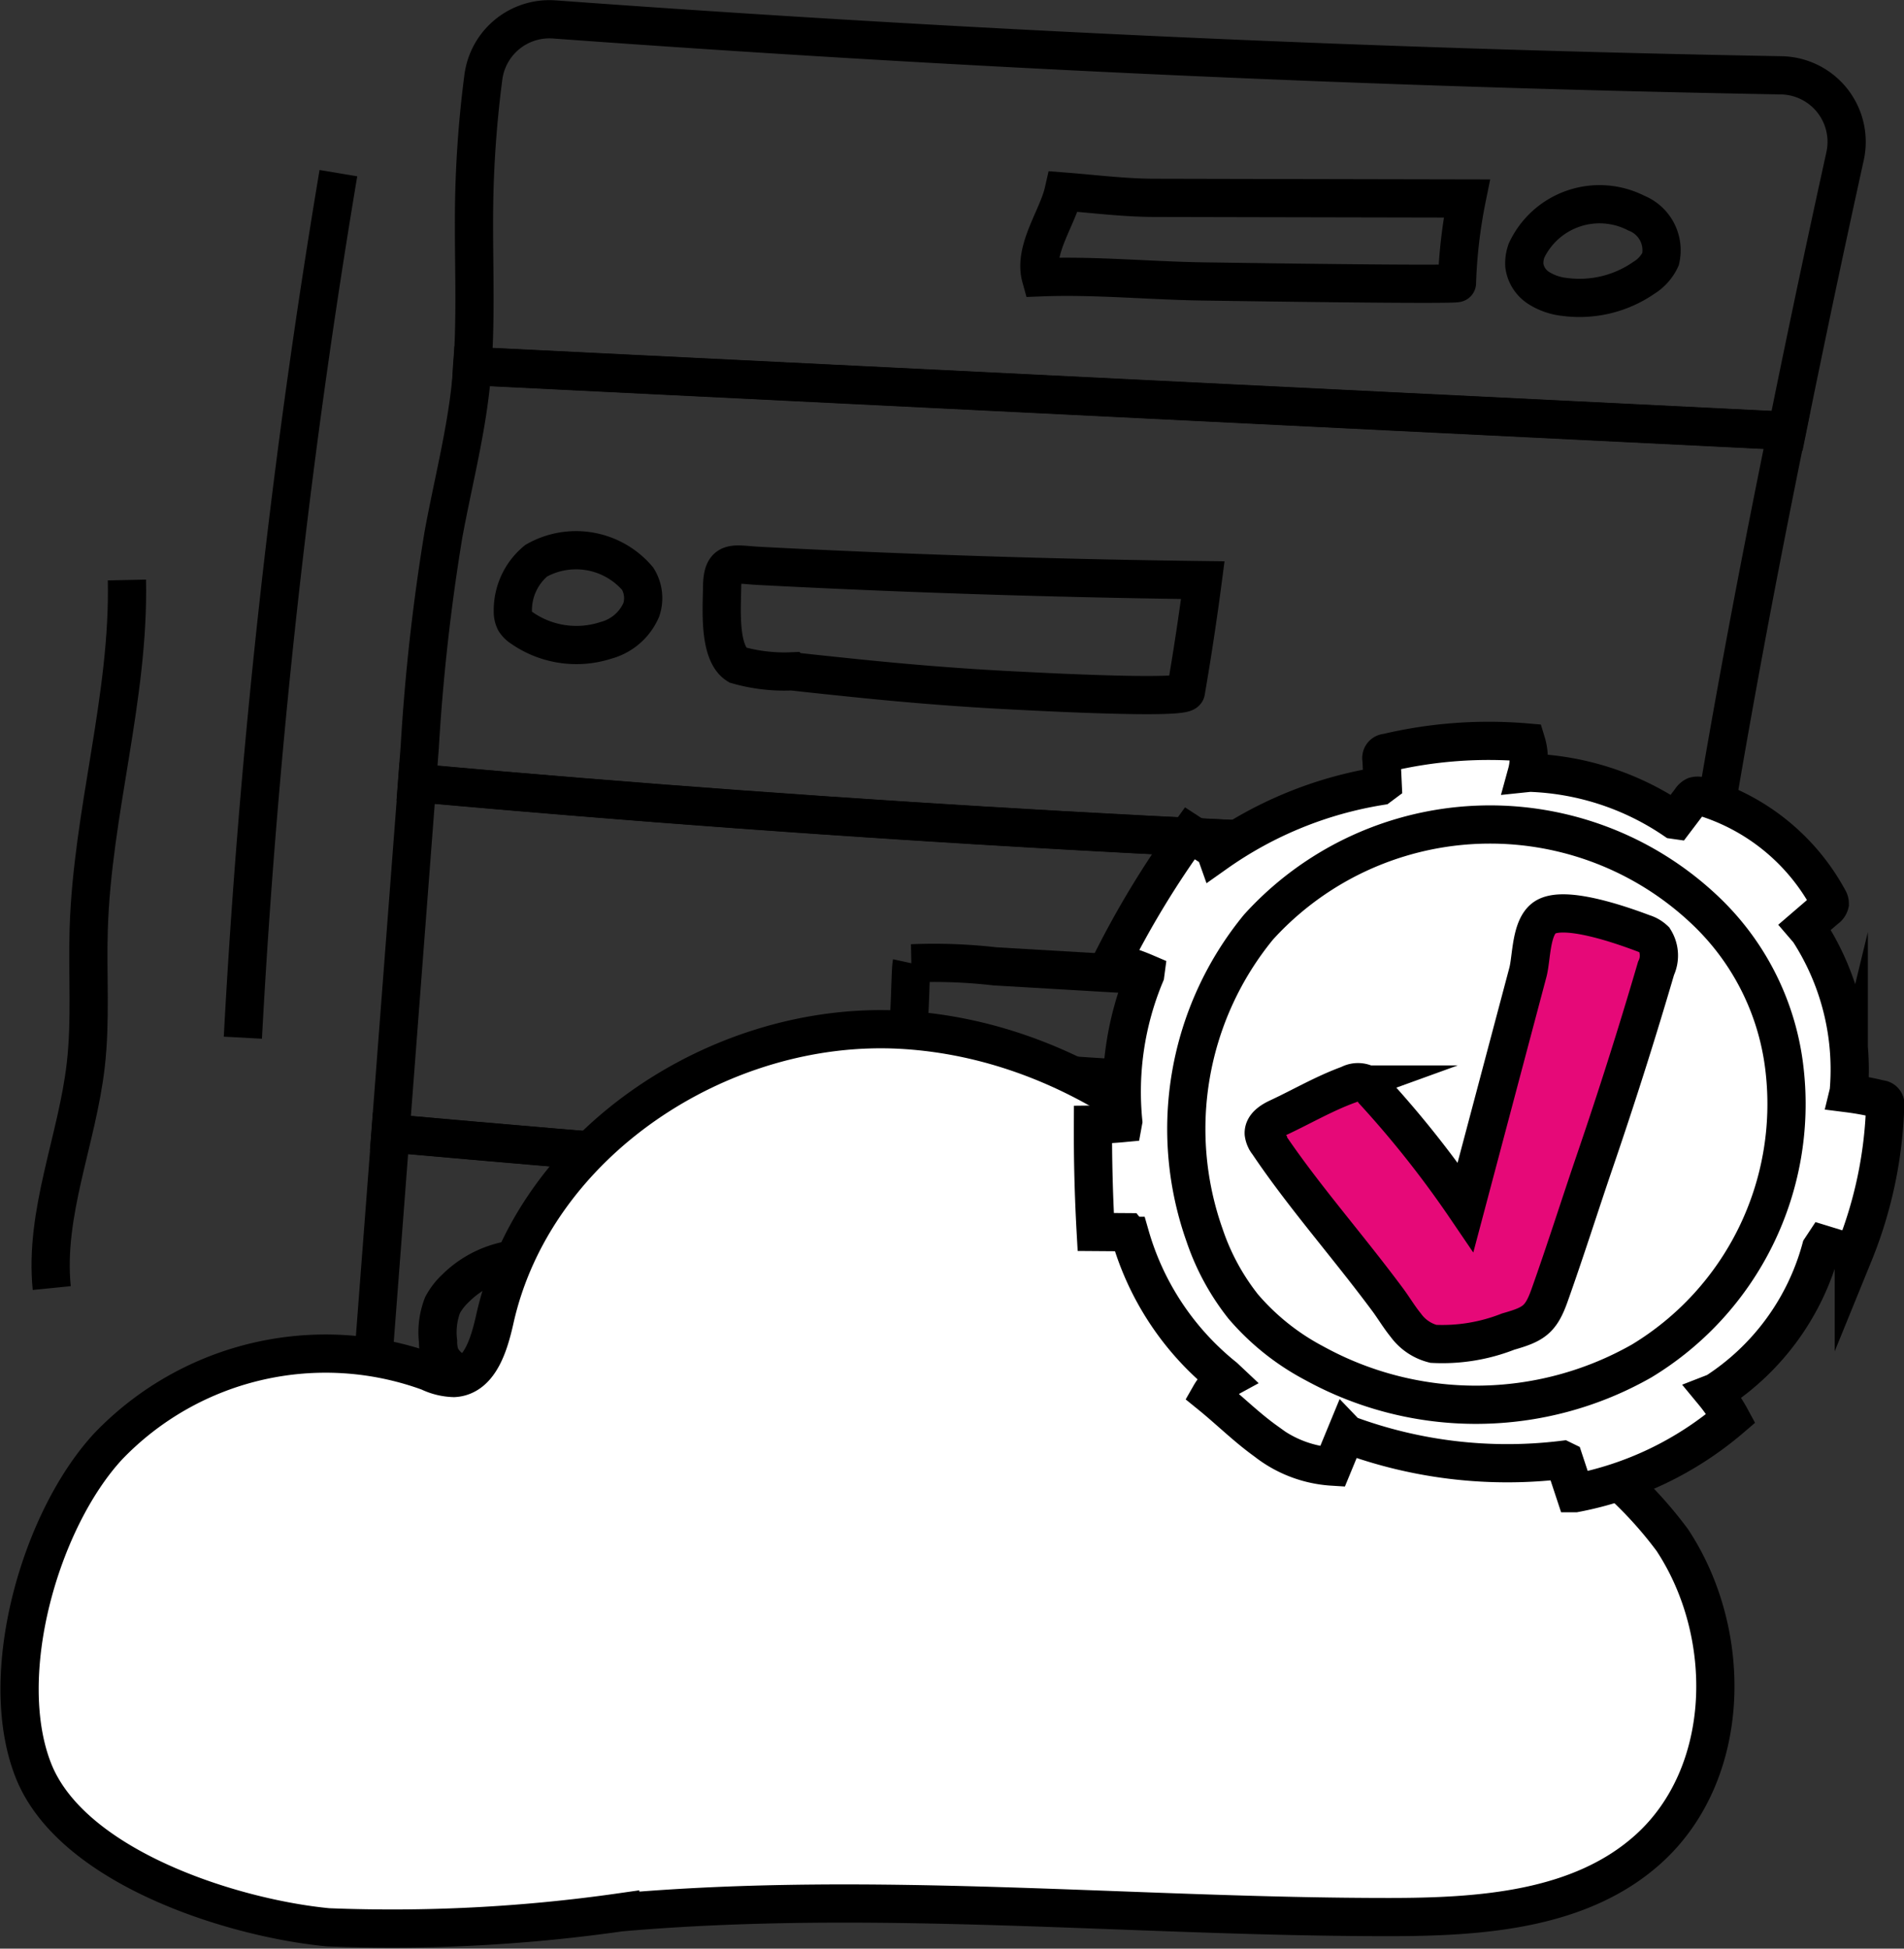 <svg xmlns="http://www.w3.org/2000/svg" width="49.823" height="50.989" viewBox="0 0 49.823 50.989"><rect x="0" y="0" width="49.823" height="50.989" fill="#333333" stroke="none"/><defs><style>.a{fill:none;}.a,.b,.c{stroke:#000;stroke-miterlimit:10;}.b{fill:#fff;}.c{fill:#e60978;}</style></defs><g transform="translate(-239.747 -82.455)"><g transform="translate(249.489 82.96)"><path class="a" d="M256.773,141.282a1.742,1.742,0,0,0,1.569,1.87c2.142.2,4.281.461,6.42.692a218.607,218.607,0,0,0,23.286,1.256,1.749,1.749,0,0,0,1.736-1.57l.247-2.371q.192-1.854.395-3.707-16.611-.865-33.181-2.35Z" transform="translate(-256.768 -105.95)"/><path class="a" d="M297.371,86.542a1.741,1.741,0,0,0-1.672-2.116q-16.068-.292-32.1-1.462a1.742,1.742,0,0,0-1.859,1.5,29.07,29.07,0,0,0-.245,3.443c-.015,1.375.056,2.755-.042,4.125l34.4,1.695Q296.58,90.131,297.371,86.542Z" transform="translate(-258.832 -82.96)"/><path class="a" d="M292.1,120.608q-16.917-.385-33.783-1.9-.35,4.582-.7,9.164,16.567,1.485,33.181,2.35c.108-.981.219-1.961.34-2.94C291.419,125.052,291.744,122.827,292.1,120.608Z" transform="translate(-257.143 -98.723)"/><path class="a" d="M294.707,100.89l-34.4-1.695c-.012.161-.016.323-.033.484-.14,1.324-.479,2.618-.718,3.928a53.469,53.469,0,0,0-.619,5.549l-.072.949q16.853,1.516,33.783,1.9C293.253,108.285,293.953,104.582,294.707,100.89Z" transform="translate(-257.695 -90.118)"/><path class="a" d="M299.177,91.2a13.256,13.256,0,0,0-.258,2.212c0,.058-6.115-.034-6.672-.042-1.4-.022-2.824-.163-4.216-.108-.2-.721.439-1.56.594-2.244.792.061,1.6.165,2.391.165l2.72.006Z" transform="translate(-270.536 -86.511)"/><path class="a" d="M313.62,91.863a2.111,2.111,0,0,0-2.876.983.981.981,0,0,0-.056.385.826.826,0,0,0,.374.589,1.574,1.574,0,0,0,.675.235,2.962,2.962,0,0,0,2.08-.5,1.14,1.14,0,0,0,.436-.488A1.046,1.046,0,0,0,313.62,91.863Z" transform="translate(-280.542 -86.791)"/><path class="a" d="M266.613,108.548a2.117,2.117,0,0,0-2.656-.472,1.679,1.679,0,0,0-.611,1.328.539.539,0,0,0,.055.253.574.574,0,0,0,.178.176,2.5,2.5,0,0,0,2.208.325,1.4,1.4,0,0,0,.921-.8A.965.965,0,0,0,266.613,108.548Z" transform="translate(-259.668 -93.909)"/><path class="a" d="M285.269,111.8c-.036.212-4.031-.006-4.424-.025-1.516-.074-3.03-.2-4.54-.36q-.674-.069-1.347-.144a4.475,4.475,0,0,1-1.425-.167c-.5-.313-.406-1.5-.4-2.041.007-.733.306-.586.959-.552q1.915.1,3.83.174,3.893.151,7.789.2Q285.52,110.344,285.269,111.8Z" transform="translate(-263.979 -94.209)"/><path class="a" d="M281.481,129.625c.279.034.244-2.242.3-2.5a13.962,13.962,0,0,1,2.175.079l3.224.189c.539.031,6.445.409,6.449.366l-.247,2.511A88.656,88.656,0,0,1,281.481,129.625Z" transform="translate(-267.665 -102.423)"/><path class="a" d="M309.566,128.666c-.559-1.274-2.925-.7-3.515.261a1.168,1.168,0,0,0-.131,1.1,1.452,1.452,0,0,0,.345.406,2.261,2.261,0,0,0,1.037.6,2.216,2.216,0,0,0,1.268-.223,2.068,2.068,0,0,0,.565-.328,1.535,1.535,0,0,0,.365-.5A1.612,1.612,0,0,0,309.566,128.666Z" transform="translate(-278.401 -102.788)"/><path class="a" d="M263.091,143.284c.223-.727.567-2.069-.42-2.295a2.7,2.7,0,0,0-2.377.744,1.709,1.709,0,0,0-.336.437,1.978,1.978,0,0,0-.117.948,1.1,1.1,0,0,0,.062.387.9.9,0,0,0,.373.387,2.44,2.44,0,0,0,2.006.259,1.212,1.212,0,0,0,.5-.275A1.386,1.386,0,0,0,263.091,143.284Z" transform="translate(-258.12 -108.524)"/><path class="a" d="M268.67,145.121c.11-.676.059-1.418.129-2.039.053-.481.183-.4.695-.3a12.765,12.765,0,0,0,1.556.174q1.717.132,3.435.247,3.437.226,6.878.373a4.454,4.454,0,0,0-.486,2.476Z" transform="translate(-262.016 -109.303)"/></g><path class="b" d="M248.332,153.728c-2.491-.237-6.717-1.567-7.715-4.113-.984-2.51.191-6.566,1.968-8.479a7.881,7.881,0,0,1,8.387-1.941,1.6,1.6,0,0,0,.655.16c.675-.04.921-.884,1.069-1.544,1.034-4.621,5.918-7.834,10.646-7.568s8.981,3.586,11.024,7.858a1.667,1.667,0,0,0,1.672,1.273,10.577,10.577,0,0,1,7.468,4.22c1.625,2.459,1.561,6.119-.63,8.09-1.784,1.605-4.4,1.777-6.8,1.776-6.7,0-13.421-.707-20.1-.123A42.222,42.222,0,0,1,248.332,153.728Z" transform="translate(0 -20.842)"/><g transform="translate(268.34 101.843)"><path class="b" d="M309.13,121.6l.544-.468a.228.228,0,0,0,.1-.137.219.219,0,0,0-.036-.12,5.571,5.571,0,0,0-3.327-2.687.263.263,0,0,0-.164-.01.268.268,0,0,0-.11.1l-.4.528-.035-.005a7.163,7.163,0,0,0-3.78-1.232l-.077.008a1.438,1.438,0,0,0-.011-.8,11.586,11.586,0,0,0-3.661.271.136.136,0,0,0-.129.173l.03.642-.075.056a10.268,10.268,0,0,0-4.284,1.752l-.033-.093-.654-.425a24.279,24.279,0,0,0-2.042,3.359,5.636,5.636,0,0,1,.881.294l-.006.045a7.964,7.964,0,0,0-.576,3.841l-.008.044q-.391.037-.784.041-.006,1.405.073,2.809l.826.006.077.094a7.332,7.332,0,0,0,2.464,3.7l.051.048a1.078,1.078,0,0,0-.42.412c.493.4.94.846,1.453,1.214a3.134,3.134,0,0,0,1.743.665l.358-.868.023.024a12.007,12.007,0,0,0,5.643.668l.039.019.282.853a8.786,8.786,0,0,0,4.081-1.959,4.136,4.136,0,0,0-.449-.665l.054-.021a6.5,6.5,0,0,0,2.75-3.755l.07-.106.791.243a11.171,11.171,0,0,0,.821-3.873.135.135,0,0,0-.126-.172,7.323,7.323,0,0,0-.837-.156l.01-.041a6.668,6.668,0,0,0-1.048-4.209Z" transform="translate(-290.486 -116.737)"/><path class="b" d="M310.529,127.091a6.779,6.779,0,0,0-2.023-4.14,8.178,8.178,0,0,0-11.744.383,8.328,8.328,0,0,0-1.413,8.062,6.182,6.182,0,0,0,1.012,1.867,6.323,6.323,0,0,0,1.857,1.483,8.776,8.776,0,0,0,8.569-.058A7.857,7.857,0,0,0,310.529,127.091Z" transform="translate(-292.422 -118.464)"/><path class="c" d="M302.207,135.586c-.172-.21-.315-.452-.468-.659-.337-.454-.687-.9-1.038-1.341-.72-.906-1.453-1.8-2.1-2.762a.513.513,0,0,1-.111-.254c-.009-.2.2-.331.384-.416.613-.286,1.2-.632,1.846-.866a.484.484,0,0,1,.657.184,26.794,26.794,0,0,1,2.394,3.026l1.088-4.1.544-2.048c.1-.386.072-1.189.448-1.434.512-.333,2.043.215,2.573.415a.727.727,0,0,1,.287.165.788.788,0,0,1,.044.754q-.743,2.538-1.6,5.042c-.4,1.172-.773,2.355-1.189,3.522-.228.64-.424.751-1.08.939a4.7,4.7,0,0,1-1.958.321A1.276,1.276,0,0,1,302.207,135.586Z" transform="translate(-294.014 -120.298)"/></g><path class="a" d="M253.213,90.161a202.632,202.632,0,0,0-2.5,22.622" transform="translate(-4.611 -3.175)"/><path class="a" d="M243.708,109.2c.065,3.07-.908,6.078-1,9.147-.036,1.182.059,2.372-.077,3.547-.225,1.962-1.087,3.869-.89,5.834" transform="translate(-0.64 -11.569)"/></g></svg>